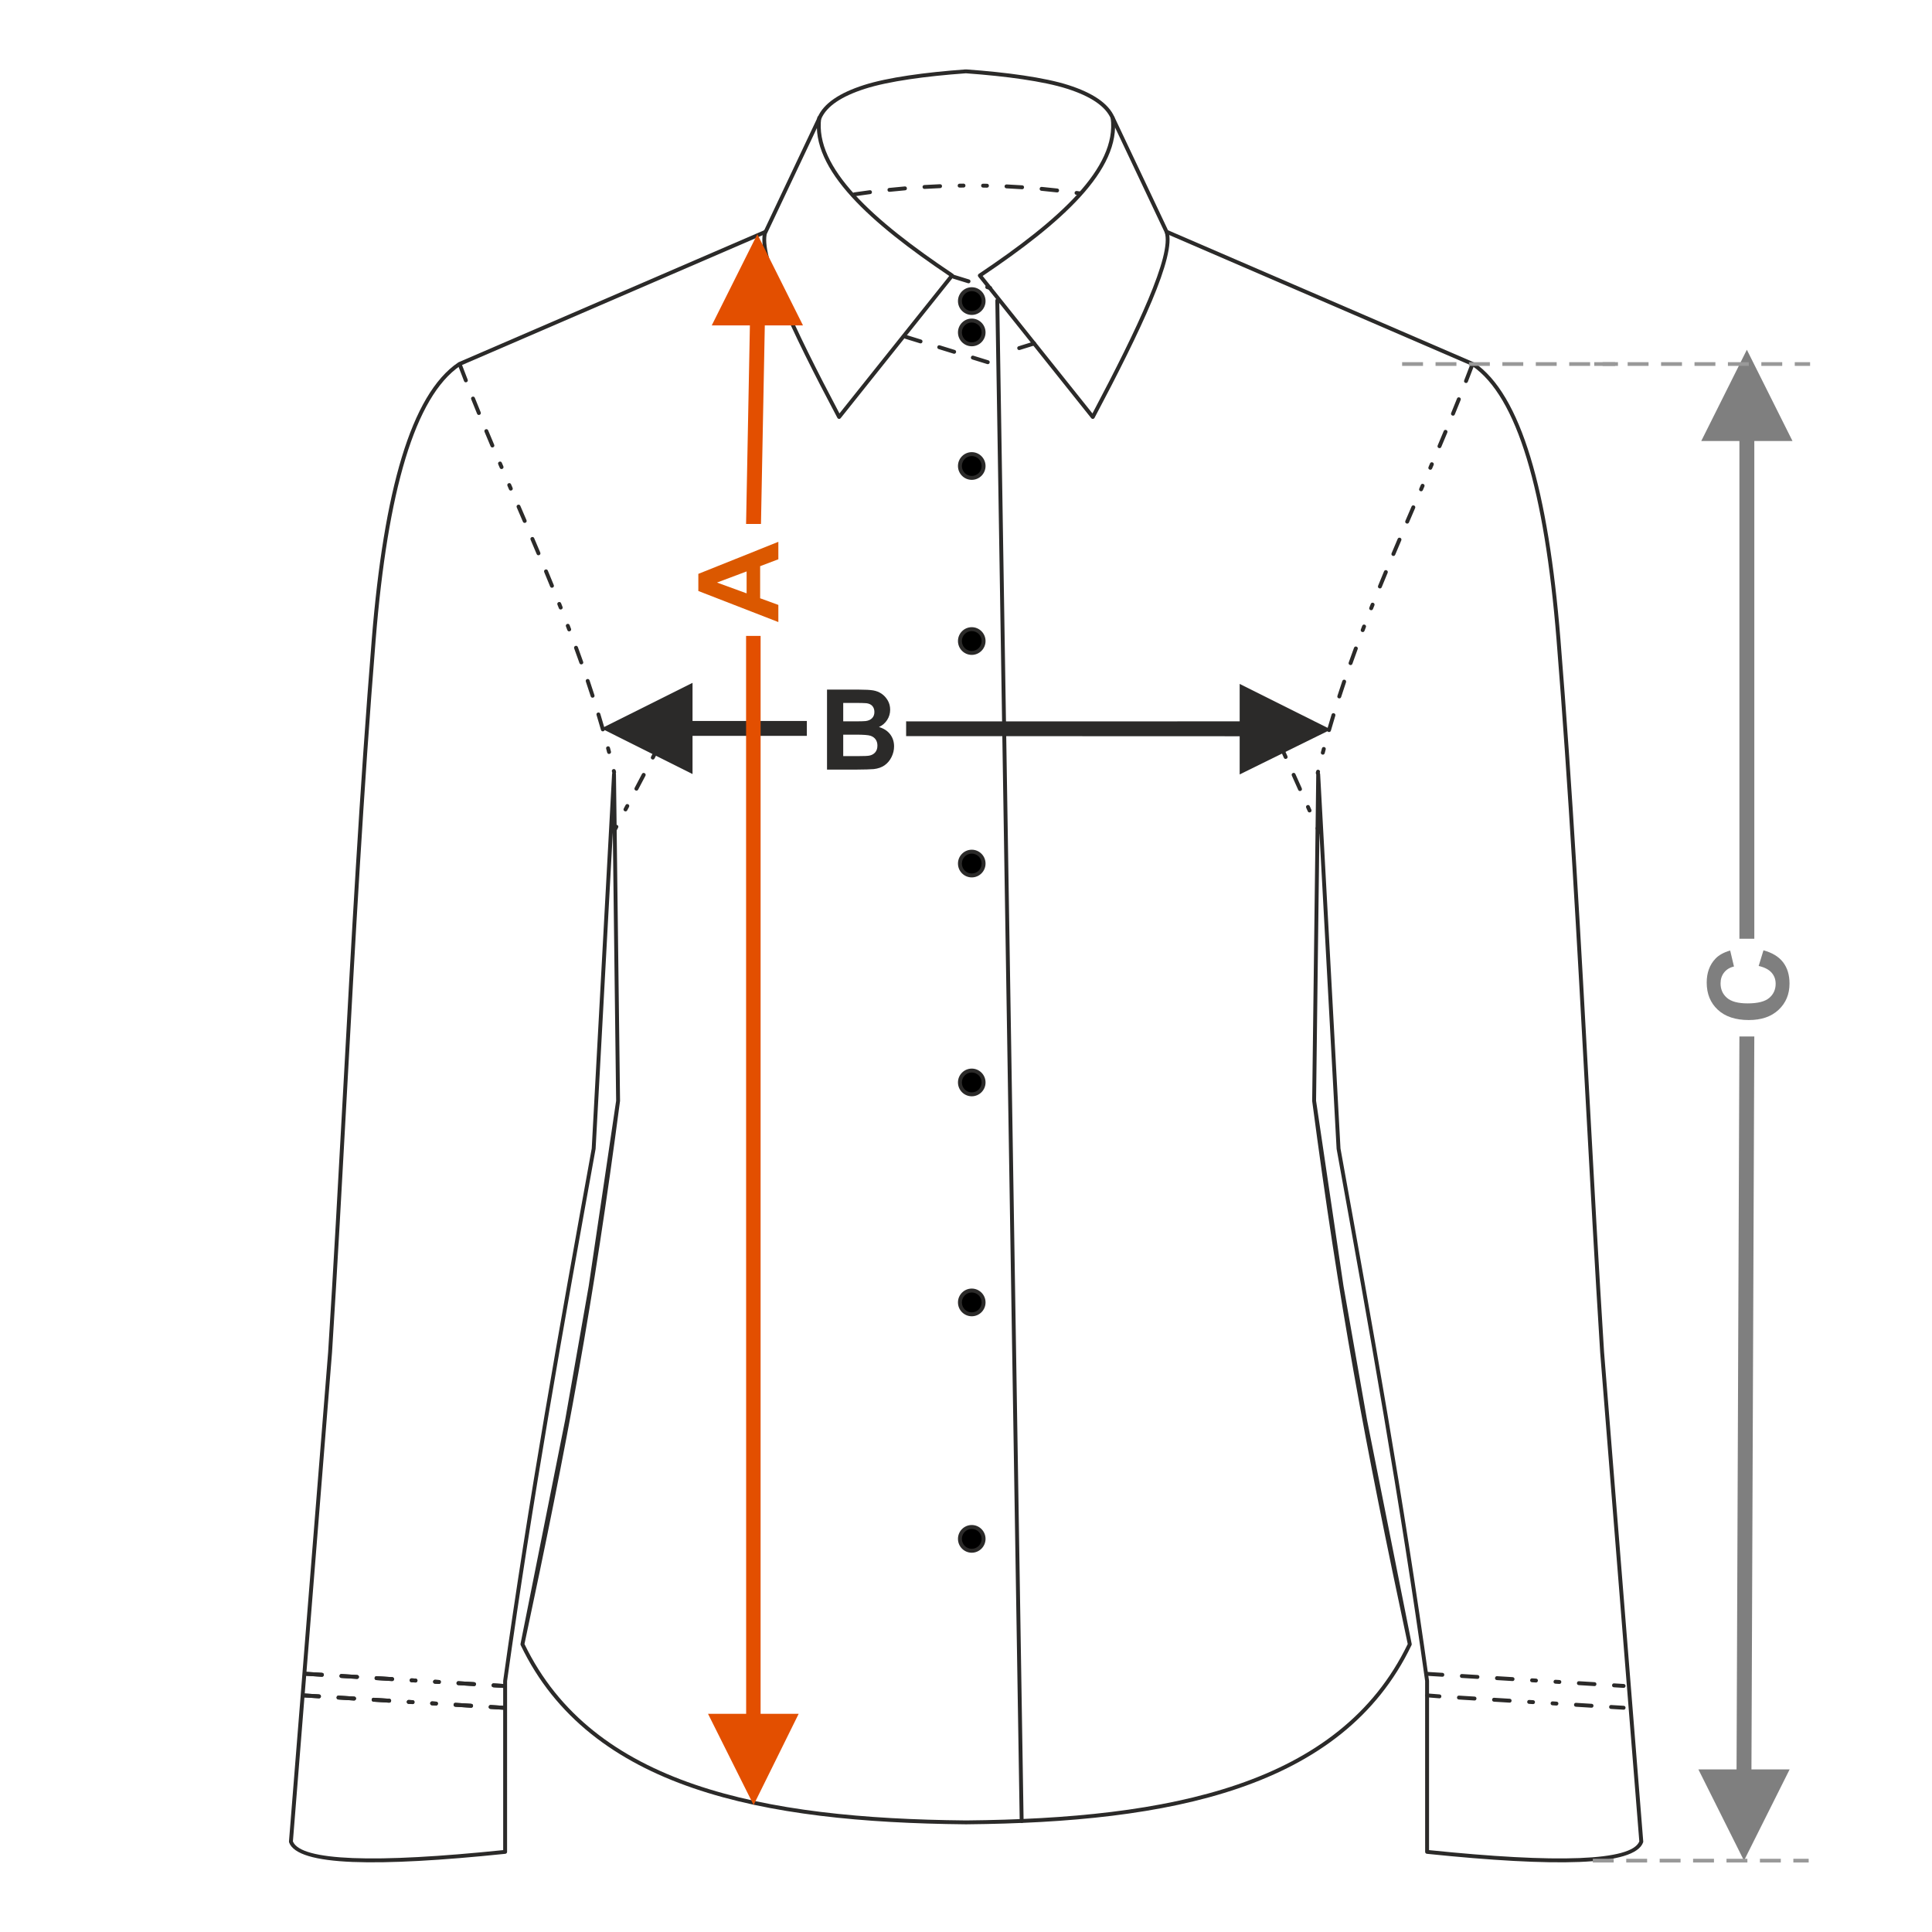 <?xml version="1.0" encoding="UTF-8"?>
<!DOCTYPE svg PUBLIC "-//W3C//DTD SVG 1.1//EN" "http://www.w3.org/Graphics/SVG/1.1/DTD/svg11.dtd">
<!-- Creator: CorelDRAW 2017 -->
<svg xmlns="http://www.w3.org/2000/svg" xml:space="preserve" width="1000px" height="1000px" version="1.1" style="shape-rendering:geometricPrecision; text-rendering:geometricPrecision; image-rendering:optimizeQuality; fill-rule:evenodd; clip-rule:evenodd"
viewBox="0 0 1000 1000"
 xmlns:xlink="http://www.w3.org/1999/xlink">
 <defs>
  <style type="text/css">
   <![CDATA[
    .fil1 {fill:none}
    .fil5 {fill:black}
    .fil4 {fill:#2B2A29;fill-rule:nonzero}
    .fil0 {fill:#2B2A29;fill-rule:nonzero}
    .fil2 {fill:#7F7F7F;fill-rule:nonzero}
    .fil7 {fill:#999999;fill-rule:nonzero}
    .fil3 {fill:#DB5800;fill-rule:nonzero}
    .fil6 {fill:#E34F00;fill-rule:nonzero}
   ]]>
  </style>
 </defs>
 <g id="Ebene_x0020_1">
  <path class="fil0" d="M428.062 356.943l16.562 0c3.288,0 5.727,0.136 7.337,0.405 1.62,0.28 3.056,0.849 4.329,1.707 1.272,0.868 2.333,2.014 3.182,3.451 0.848,1.436 1.272,3.056 1.272,4.839 0,1.929 -0.52,3.712 -1.562,5.323 -1.041,1.619 -2.458,2.824 -4.242,3.633 2.517,0.743 4.444,1.996 5.804,3.77 1.35,1.774 2.024,3.856 2.024,6.257 0,1.89 -0.433,3.721 -1.311,5.505 -0.877,1.783 -2.073,3.21 -3.596,4.28 -1.513,1.061 -3.384,1.717 -5.611,1.967 -1.388,0.145 -4.752,0.241 -10.084,0.28l-14.104 0 0 -41.417zm8.388 6.884l0 9.544 5.475 0c3.249,0 5.273,-0.048 6.064,-0.144 1.427,-0.164 2.555,-0.656 3.375,-1.476 0.819,-0.819 1.224,-1.889 1.224,-3.22 0,-1.282 -0.357,-2.313 -1.061,-3.114 -0.703,-0.8 -1.755,-1.282 -3.143,-1.446 -0.829,-0.096 -3.21,-0.144 -7.134,-0.144l-4.8 0zm0 16.427l0 11.106 7.751 0c3.008,0 4.926,-0.086 5.736,-0.25 1.243,-0.231 2.256,-0.781 3.036,-1.658 0.781,-0.888 1.177,-2.054 1.177,-3.529 0,-1.253 -0.299,-2.304 -0.907,-3.171 -0.597,-0.868 -1.475,-1.505 -2.612,-1.899 -1.138,-0.396 -3.615,-0.599 -7.423,-0.599l-6.758 0z"/>
  <rect class="fil1" x="-0.001" y="-0.001" width="1000.002" height="1000.002"/>
  <polygon class="fil0" points="641.652,373.371 474.818,373.386 469.013,373.372 469.013,381.021 641.652,381.083 641.652,400.843 688.868,377.592 641.652,353.991 "/>
  <polygon class="fil0" points="311.239,377.032 358.455,353.432 358.455,373.176 417.625,373.176 417.625,380.888 358.455,380.888 358.455,400.648 "/>
  <polygon class="fil2" points="900.315,228.254 900.315,485.895 908.027,485.895 908.027,228.254 927.787,228.254 904.171,181.037 880.571,228.254 "/>
  <path class="fil2" d="M910.286 499.975l2.488 -8.099c4.56,1.244 7.944,3.317 10.161,6.209 2.208,2.892 3.317,6.556 3.317,11 0,5.505 -1.88,10.026 -5.64,13.574 -3.76,3.538 -8.899,5.312 -15.426,5.312 -6.892,0 -12.253,-1.784 -16.07,-5.341 -3.819,-3.558 -5.727,-8.243 -5.727,-14.047 0,-5.07 1.504,-9.187 4.502,-12.349 1.774,-1.89 4.319,-3.297 7.645,-4.242l1.967 8.272c-2.14,0.491 -3.837,1.513 -5.08,3.065 -1.244,1.562 -1.862,3.452 -1.862,5.669 0,3.075 1.099,5.573 3.307,7.482 2.199,1.918 5.766,2.872 10.702,2.872 5.225,0 8.956,-0.944 11.173,-2.824 2.227,-1.89 3.336,-4.339 3.336,-7.356 0,-2.227 -0.704,-4.146 -2.121,-5.746 -1.417,-1.601 -3.635,-2.757 -6.672,-3.451z"/>
  <path class="fil3" d="M402.873 280.442l0 9.034 -9.428 3.576 0 16.611 9.428 3.442 0 8.87 -41.417 -16.081 0 -8.86 41.417 -16.592zm-16.428 15.329l-15.329 5.755 15.329 5.593 0 -11.348z"/>
  <polygon class="fil2" points="902.69,963.064 879.09,915.847 898.834,915.847 900.315,536.487 908.027,536.487 906.547,915.847 926.306,915.847 "/>
  <path class="fil4" d="M602.854 120.272c-0.174,-0.528 0.113,-1.098 0.641,-1.272 0.528,-0.175 1.098,0.112 1.272,0.64 2.097,6.292 -1.443,19.126 -8.569,36.115 -7.042,16.791 -17.61,37.772 -29.681,60.539 -0.259,0.492 -0.87,0.682 -1.363,0.423 -0.128,-0.068 -0.236,-0.159 -0.32,-0.265l-58.469 -73.216c-0.346,-0.437 -0.274,-1.072 0.163,-1.418l0.116 -0.081c20.667,-13.843 38.643,-27.597 51.006,-41.16 12.234,-13.423 18.942,-26.623 17.244,-39.486 -0.072,-0.552 0.318,-1.058 0.87,-1.129 0.552,-0.072 1.058,0.318 1.13,0.87 1.786,13.526 -5.124,27.252 -17.751,41.104 -12.308,13.503 -30.081,27.162 -50.515,40.897l56.824 71.159c11.735,-22.174 21.994,-42.596 28.881,-59.02 6.947,-16.561 10.445,-28.929 8.521,-34.7z"/>
  <path class="fil4" d="M499.738 37.953c0.217,-0.017 0.209,-0.017 0.427,0 20.443,1.476 40.026,4.091 52.245,8.011 12.019,3.855 19.724,8.937 22.559,15.401l27.93 59.022c0.109,0.231 0.295,0.402 0.513,0.498l158.471 68.443c11.774,7.973 21.143,24.254 28.351,47.972 7.27,23.921 12.319,55.368 15.405,93.463 6.336,78.216 10.669,157.48 14.993,236.54 2.428,44.402 4.853,88.743 7.616,132.656l20.258 253.149c-2.067,5.121 -12.793,7.89 -31.011,8.622 -18.665,0.749 -45.008,-0.74 -77.827,-4.116l0 -87.583c0,-0.072 -0.007,-0.144 -0.022,-0.213 -13.138,-93.984 -28.817,-181.482 -45.812,-275.375l-10.531 -193.786c-0.029,-0.556 -0.503,-0.985 -1.059,-0.957 -0.552,0.028 -0.978,0.495 -0.957,1.046l-2.106 169.033 0.007 0.142c13.859,105.234 27.11,176.146 49.454,281.022 -17.628,36.606 -48.55,59.154 -87.991,72.684 -39.69,13.614 -88,18.113 -140.088,18.614 -0.407,0.003 -0.608,0.003 -1.015,0 -52.088,-0.501 -100.398,-5 -140.088,-18.614 -39.441,-13.53 -70.363,-36.078 -87.991,-72.684 22.344,-104.876 35.595,-175.788 49.453,-281.022l0.008 -0.142 -2.106 -169.033c0.021,-0.551 -0.405,-1.018 -0.957,-1.046 -0.556,-0.028 -1.031,0.401 -1.059,0.957l-10.532 193.786c-16.995,93.893 -32.673,181.391 -45.811,275.375 -0.015,0.069 -0.022,0.141 -0.022,0.213l0 87.583c-32.819,3.376 -59.162,4.865 -77.828,4.116 -18.217,-0.732 -28.943,-3.501 -31.01,-8.622l20.258 -253.149c2.763,-43.913 5.188,-88.254 7.616,-132.656 4.323,-79.06 8.658,-158.324 14.993,-236.54 3.086,-38.095 8.135,-69.542 15.405,-93.463 7.208,-23.718 16.577,-39.999 28.351,-47.972l158.471 -68.443c0.217,-0.096 0.404,-0.267 0.513,-0.498l27.93 -59.022c2.835,-6.464 10.54,-11.546 22.559,-15.401 12.219,-3.92 31.594,-6.535 52.037,-8.011zm-0.142 -2.015c-20.594,1.487 -40.128,4.133 -52.511,8.105 -12.569,4.031 -20.686,9.468 -23.78,16.488l-27.753 58.648 -158.2 68.324c-0.087,0.037 -0.166,0.086 -0.236,0.143 -12.184,8.243 -21.82,24.894 -29.167,49.069 -7.318,24.081 -12.396,55.67 -15.492,93.889 -6.327,78.102 -10.665,157.452 -14.994,236.597 -2.422,44.305 -4.841,88.55 -7.614,132.615l-20.278 253.362c-0.011,0.146 0.009,0.288 0.055,0.418 2.189,6.119 13.578,9.373 32.911,10.149 18.938,0.76 45.689,-0.766 79.02,-4.218 0.519,-0.052 0.906,-0.492 0.906,-1.003l0.003 -88.439c13.137,-93.979 28.811,-181.47 45.806,-275.36l0.014 -0.126 8.899 -163.683 1.728 138.811 -14.18 95.847 -12.219 69.474 -23.092 115.812c-0.054,0.25 -0.008,0.5 0.109,0.707 17.873,37.305 49.25,60.242 89.274,73.972 39.911,13.69 88.433,18.214 140.727,18.717 0.318,0.002 0.729,0.002 1.046,0 52.295,-0.503 100.817,-5.027 140.728,-18.717 40.024,-13.73 71.401,-36.667 89.274,-73.972 0.117,-0.207 0.162,-0.457 0.109,-0.707l-23.092 -115.812 -12.219 -69.474 -14.181 -95.847 1.729 -138.811 8.898 163.683 0.014 0.126c16.995,93.89 32.669,181.381 45.806,275.36l0.004 88.439c0,0.511 0.387,0.951 0.906,1.003 33.331,3.452 60.082,4.978 79.021,4.218 19.332,-0.776 30.72,-4.03 32.909,-10.149 0.046,-0.13 0.067,-0.272 0.056,-0.418l-20.279 -253.362c-2.772,-44.065 -5.191,-88.31 -7.614,-132.615 -4.328,-79.145 -8.666,-158.495 -14.993,-236.597 -3.096,-38.219 -8.174,-69.808 -15.492,-93.889 -7.348,-24.175 -16.983,-40.826 -29.168,-49.069 -0.069,-0.057 -0.149,-0.106 -0.235,-0.143l-158.2 -68.324 -27.753 -58.648c-3.094,-7.02 -11.211,-12.457 -23.78,-16.488 -12.384,-3.972 -32.124,-6.618 -52.719,-8.105 -0.105,-0.007 -0.606,-0.007 -0.711,0z"/>
  <path class="fil4" d="M397.097 120.272c0.175,-0.528 -0.111,-1.098 -0.64,-1.272 -0.527,-0.175 -1.097,0.112 -1.271,0.64 -2.097,6.292 1.443,19.126 8.569,36.115 7.042,16.791 17.609,37.772 29.681,60.539 0.259,0.492 0.87,0.682 1.363,0.423 0.128,-0.068 0.236,-0.159 0.319,-0.265l58.469 -73.216c0.347,-0.437 0.274,-1.072 -0.162,-1.418l-0.116 -0.081c-20.667,-13.843 -38.643,-27.597 -51.006,-41.16 -12.235,-13.423 -18.942,-26.623 -17.245,-39.486 0.072,-0.552 -0.317,-1.058 -0.869,-1.129 -0.552,-0.072 -1.058,0.318 -1.13,0.87 -1.786,13.526 5.124,27.252 17.751,41.104 12.307,13.503 30.081,27.162 50.514,40.897l-56.824 71.159c-11.735,-22.174 -21.993,-42.596 -28.88,-59.02 -6.947,-16.561 -10.445,-28.929 -8.523,-34.7z"/>
  <path class="fil4" d="M239.174 188.969c-0.512,-1.281 -2.37,-0.478 -1.892,0.717 0.96,2.525 1.926,5.044 2.903,7.562 0.504,1.259 2.371,0.483 1.885,-0.734 -0.975,-2.511 -1.94,-5.026 -2.896,-7.545zm77.709 210.966c0.373,1.363 2.298,0.74 1.968,-0.47l-0.155 -0.646c-0.371,-1.36 -2.298,-0.741 -1.967,0.473l0.154 0.643zm-2.612 -10.433c0.356,1.31 2.3,0.75 1.956,-0.512l-0.518 -1.962c-0.353,-1.296 -2.302,-0.753 -1.954,0.525 0.183,0.641 0.348,1.302 0.516,1.949zm-3.21 -11.679c0.342,1.25 2.303,0.757 1.944,-0.561 -0.745,-2.596 -1.507,-5.191 -2.296,-7.774 -0.379,-1.266 -2.321,-0.698 -1.935,0.589 0.782,2.576 1.545,5.157 2.287,7.746zm-5.301 -17.382c0.366,1.225 2.322,0.706 1.923,-0.622 -0.831,-2.572 -1.675,-5.137 -2.537,-7.698 -0.509,-1.274 -2.295,-0.614 -1.916,0.647 0.863,2.551 1.701,5.111 2.53,7.673zm-5.827 -17.218c0.532,1.33 2.364,0.47 1.906,-0.676 -0.9,-2.546 -1.81,-5.09 -2.743,-7.624 -0.522,-1.305 -2.368,-0.474 -1.899,0.697 0.927,2.529 1.838,5.063 2.736,7.603zm-6.27 -17.067c0.512,1.277 2.371,0.478 1.892,-0.72l-0.723 -1.892c-0.509,-1.271 -2.371,-0.481 -1.888,0.725l0.719 1.887zm-4.385 -11.304c0.5,1.248 2.374,0.486 1.882,-0.744l-0.746 -1.882c-0.497,-1.243 -2.373,-0.486 -1.88,0.748l0.744 1.878zm-4.518 -11.252c0.485,1.215 2.374,0.491 1.873,-0.765 -1.02,-2.498 -2.046,-4.996 -3.08,-7.489 -0.482,-1.206 -2.375,-0.49 -1.868,0.776 1.03,2.49 2.056,4.982 3.075,7.478zm-6.975 -16.804c0.478,1.193 2.376,0.495 1.863,-0.786 -1.044,-2.488 -2.097,-4.973 -3.156,-7.454 -0.475,-1.187 -2.377,-0.497 -1.862,0.792 1.059,2.479 2.112,4.963 3.155,7.448zm-7.129 -16.745c0.473,1.179 2.378,0.498 1.859,-0.799l-3.194 -7.434c-0.471,-1.179 -2.377,-0.499 -1.858,0.799l3.193 7.434zm-7.193 -16.725c0.471,1.179 2.378,0.5 1.859,-0.799l-0.799 -1.858c-0.471,-1.179 -2.377,-0.499 -1.858,0.799l0.798 1.858zm-4.785 -11.156c0.474,1.183 2.376,0.497 1.859,-0.794l-0.793 -1.86c-0.474,-1.186 -2.377,-0.497 -1.861,0.793l0.795 1.861zm-4.748 -11.175c0.477,1.195 2.377,0.496 1.864,-0.786 -1.047,-2.484 -2.093,-4.968 -3.127,-7.457 -0.482,-1.206 -2.375,-0.491 -1.868,0.777l3.131 7.466zm-6.991 -16.823c0.486,1.217 2.375,0.492 1.872,-0.764 -1.025,-2.49 -2.027,-4.994 -3.03,-7.494 -0.496,-1.24 -2.374,-0.487 -1.879,0.75 1.008,2.504 2.009,5.013 3.037,7.508z"/>
  <path class="fil4" d="M762.648 190.046c0.478,-1.195 -1.38,-1.998 -1.892,-0.717 -0.955,2.519 -1.921,5.034 -2.896,7.546 -0.486,1.216 1.381,1.993 1.885,0.733 0.977,-2.518 1.943,-5.038 2.903,-7.562zm-81.569 209.78c-0.33,1.208 1.595,1.833 1.968,0.469l0.154 -0.643c0.331,-1.214 -1.596,-1.833 -1.967,-0.473l-0.155 0.647zm2.624 -10.476c-0.344,1.262 1.599,1.823 1.956,0.512 0.168,-0.647 0.333,-1.308 0.516,-1.95 0.348,-1.277 -1.601,-1.82 -1.954,-0.524l-0.518 1.962zm3.222 -11.727c-0.359,1.318 1.602,1.811 1.943,0.559 0.743,-2.587 1.506,-5.169 2.288,-7.745 0.386,-1.287 -1.556,-1.855 -1.935,-0.589 -0.789,2.583 -1.551,5.179 -2.296,7.775zm5.322 -17.444c-0.399,1.328 1.556,1.847 1.923,0.622 0.829,-2.562 1.667,-5.122 2.53,-7.672 0.379,-1.262 -1.407,-1.922 -1.916,-0.647 -0.862,2.56 -1.707,5.126 -2.537,7.697zm5.843 -17.272c-0.457,1.146 1.375,2.007 1.907,0.676 0.898,-2.539 1.809,-5.075 2.736,-7.603 0.469,-1.171 -1.377,-2.002 -1.899,-0.696 -0.933,2.533 -1.843,5.077 -2.744,7.623zm6.285 -17.11c-0.479,1.197 1.38,1.996 1.891,0.718l0.72 -1.886c0.482,-1.206 -1.38,-1.995 -1.888,-0.725l-0.723 1.893zm4.395 -11.329c-0.492,1.229 1.382,1.992 1.881,0.744l0.745 -1.878c0.493,-1.234 -1.383,-1.99 -1.88,-0.748l-0.746 1.882zm4.527 -11.272c-0.501,1.256 1.388,1.98 1.873,0.764 1.019,-2.496 2.045,-4.988 3.075,-7.478 0.507,-1.266 -1.386,-1.982 -1.868,-0.775 -1.034,2.493 -2.06,4.99 -3.08,7.489zm6.984 -16.826c-0.512,1.281 1.385,1.98 1.863,0.786 1.044,-2.485 2.097,-4.969 3.155,-7.448 0.516,-1.289 -1.386,-1.978 -1.861,-0.792 -1.059,2.482 -2.112,4.966 -3.157,7.454zm7.134 -16.757c-0.519,1.297 1.386,1.976 1.859,0.798l3.193 -7.434c0.519,-1.298 -1.387,-1.977 -1.858,-0.799l-3.194 7.435zm7.192 -16.725c-0.518,1.297 1.388,1.977 1.86,0.799l0.798 -1.859c0.519,-1.298 -1.387,-1.977 -1.858,-0.799l-0.8 1.859zm4.786 -11.152c-0.517,1.292 1.385,1.977 1.859,0.794l0.795 -1.861c0.516,-1.29 -1.387,-1.979 -1.861,-0.793l-0.793 1.86zm4.743 -11.167c-0.513,1.282 1.386,1.981 1.864,0.786l3.131 -7.466c0.507,-1.268 -1.387,-1.983 -1.868,-0.778 -1.034,2.489 -2.081,4.974 -3.127,7.458zm6.982 -16.801c-0.502,1.256 1.387,1.98 1.873,0.765 1.028,-2.496 2.029,-5.005 3.037,-7.509 0.494,-1.236 -1.384,-1.99 -1.879,-0.75 -1.003,2.5 -2.005,5.003 -3.031,7.494z"/>
  <path class="fil4" d="M655.647 367.392c-0.457,-1.145 -2.378,-0.506 -1.846,0.825l3.301 7.388c0.458,1.144 2.379,0.504 1.847,-0.826l-3.302 -7.387zm26.214 63.618c0.458,1.145 2.379,0.506 1.846,-0.825l-0.825 -1.847c-0.458,-1.145 -2.379,-0.506 -1.846,0.825l0.825 1.847zm-4.953 -11.082c0.458,1.145 2.38,0.506 1.847,-0.825l-0.825 -1.846c-0.458,-1.145 -2.379,-0.506 -1.847,0.825l0.825 1.846zm-4.951 -11.081c0.458,1.145 2.379,0.506 1.846,-0.825l-3.3 -7.388c-0.459,-1.144 -2.379,-0.505 -1.847,0.826l3.301 7.387zm-7.428 -16.621c0.459,1.145 2.379,0.505 1.847,-0.825l-3.301 -7.388c-0.458,-1.145 -2.379,-0.505 -1.846,0.825l3.3 7.388z"/>
  <path class="fil4" d="M351.033 369.329c0.62,-1.239 -1.217,-2.087 -1.79,-0.943l-3.769 7.159c-0.621,1.241 1.217,2.088 1.789,0.943l3.77 -7.159zm-33.836 59.913c-0.619,1.24 1.218,2.086 1.79,0.942l0.943 -1.79c0.619,-1.24 -1.218,-2.086 -1.79,-0.942l-0.943 1.79zm5.656 -10.74c-0.62,1.24 1.217,2.087 1.789,0.943l0.943 -1.79c0.619,-1.24 -1.218,-2.087 -1.79,-0.943l-0.942 1.79zm5.655 -10.739c-0.62,1.239 1.218,2.086 1.789,0.942l3.771 -7.159c0.62,-1.24 -1.217,-2.087 -1.79,-0.943l-3.77 7.16zm8.484 -16.109c-0.621,1.24 1.216,2.087 1.789,0.943l3.77 -7.159c0.62,-1.241 -1.217,-2.087 -1.79,-0.943l-3.769 7.159z"/>
  <path class="fil4" d="M493.886 142.27c-1.299,-0.39 -1.85,1.556 -0.598,1.932l7.732 2.386c1.298,0.39 1.849,-1.556 0.597,-1.932l-7.731 -2.386zm18.327 7.774c1.299,0.389 1.85,-1.557 0.597,-1.933l-1.529 -0.472c-1.298,-0.389 -1.849,1.557 -0.598,1.933l1.53 0.472z"/>
  <path class="fil4" d="M469.051 173.369c-1.298,-0.389 -1.849,1.557 -0.598,1.933l7.73 2.39c1.299,0.389 1.851,-1.558 0.598,-1.933l-7.73 -2.39zm41.921 15.075c1.298,0.389 1.849,-1.557 0.597,-1.933l-7.731 -2.389c-1.299,-0.389 -1.85,1.557 -0.597,1.933l7.731 2.389zm-17.395 -5.376c1.299,0.389 1.85,-1.557 0.598,-1.933l-7.731 -2.39c-1.298,-0.389 -1.85,1.558 -0.598,1.933l7.731 2.39z"/>
  <path class="fil4" d="M535.551 178.75c1.25,-0.376 0.701,-2.322 -0.6,-1.932l-7.727 2.397c-1.25,0.375 -0.701,2.322 0.6,1.932l7.727 -2.397z"/>
  <path class="fil4" d="M515.187 155.56c-0.007,-0.556 0.437,-1.014 0.993,-1.023 0.555,-0.008 1.015,0.436 1.022,0.992l12.613 787.03c0.009,0.556 -0.435,1.014 -0.992,1.023 -0.556,0.008 -1.014,-0.436 -1.023,-0.992l-12.613 -787.03z"/>
  <ellipse class="fil5" cx="502.98" cy="155.835" rx="6.124" ry="6.156"/>
  <path class="fil4" d="M502.98 148.667c1.967,0 3.752,0.804 5.044,2.103 1.292,1.298 2.091,3.089 2.091,5.065 0,1.975 -0.799,3.767 -2.091,5.064 -1.292,1.3 -3.077,2.104 -5.044,2.104 -1.967,0 -3.753,-0.804 -5.045,-2.104 -1.291,-1.297 -2.09,-3.089 -2.09,-5.064 0,-1.976 0.799,-3.767 2.09,-5.065 1.292,-1.299 3.078,-2.103 5.045,-2.103zm3.615 3.526c-0.923,-0.928 -2.202,-1.502 -3.615,-1.502 -1.413,0 -2.693,0.574 -3.615,1.502 -0.924,0.929 -1.497,2.217 -1.497,3.642 0,1.425 0.573,2.713 1.497,3.642 0.922,0.928 2.202,1.503 3.615,1.503 1.413,0 2.692,-0.575 3.615,-1.503 0.924,-0.929 1.496,-2.217 1.496,-3.642 0,-1.425 -0.572,-2.713 -1.496,-3.642z"/>
  <ellipse class="fil5" cx="502.98" cy="172.06" rx="6.124" ry="6.156"/>
  <path class="fil4" d="M502.98 164.892c1.967,0 3.752,0.804 5.044,2.104 1.292,1.297 2.091,3.089 2.091,5.064 0,1.976 -0.799,3.767 -2.091,5.065 -1.292,1.299 -3.077,2.103 -5.044,2.103 -1.967,0 -3.753,-0.804 -5.045,-2.103 -1.291,-1.298 -2.09,-3.089 -2.09,-5.065 0,-1.975 0.799,-3.767 2.09,-5.064 1.292,-1.3 3.078,-2.104 5.045,-2.104zm3.615 3.526c-0.923,-0.928 -2.202,-1.503 -3.615,-1.503 -1.413,0 -2.693,0.575 -3.615,1.503 -0.924,0.93 -1.497,2.217 -1.497,3.642 0,1.425 0.573,2.714 1.497,3.642 0.922,0.928 2.202,1.502 3.615,1.502 1.413,0 2.692,-0.574 3.615,-1.502 0.924,-0.928 1.496,-2.217 1.496,-3.642 0,-1.425 -0.572,-2.712 -1.496,-3.642z"/>
  <ellipse class="fil5" cx="502.98" cy="241.2" rx="6.124" ry="6.156"/>
  <path class="fil4" d="M502.98 234.031c1.967,0 3.752,0.805 5.044,2.104 1.292,1.298 2.091,3.089 2.091,5.065 0,1.975 -0.799,3.767 -2.091,5.064 -1.292,1.299 -3.077,2.103 -5.044,2.103 -1.967,0 -3.753,-0.804 -5.045,-2.103 -1.291,-1.297 -2.09,-3.089 -2.09,-5.064 0,-1.976 0.799,-3.767 2.09,-5.065 1.292,-1.299 3.078,-2.104 5.045,-2.104zm3.615 3.527c-0.923,-0.928 -2.202,-1.503 -3.615,-1.503 -1.413,0 -2.693,0.575 -3.615,1.503 -0.924,0.929 -1.497,2.216 -1.497,3.642 0,1.425 0.573,2.713 1.497,3.641 0.922,0.929 2.202,1.503 3.615,1.503 1.413,0 2.692,-0.574 3.615,-1.503 0.924,-0.928 1.496,-2.216 1.496,-3.641 0,-1.426 -0.572,-2.713 -1.496,-3.642z"/>
  <ellipse class="fil5" cx="502.98" cy="331.799" rx="6.124" ry="6.156"/>
  <path class="fil4" d="M502.98 324.63c1.967,0 3.752,0.805 5.044,2.104 1.292,1.298 2.091,3.089 2.091,5.065 0,1.976 -0.799,3.767 -2.091,5.065 -1.292,1.299 -3.077,2.103 -5.044,2.103 -1.967,0 -3.753,-0.804 -5.045,-2.103 -1.291,-1.298 -2.09,-3.089 -2.09,-5.065 0,-1.976 0.799,-3.767 2.09,-5.065 1.292,-1.299 3.078,-2.104 5.045,-2.104zm3.615 3.526c-0.923,-0.927 -2.202,-1.502 -3.615,-1.502 -1.413,0 -2.693,0.575 -3.615,1.502 -0.924,0.93 -1.497,2.218 -1.497,3.643 0,1.425 0.573,2.713 1.497,3.642 0.922,0.928 2.202,1.502 3.615,1.502 1.413,0 2.692,-0.574 3.615,-1.502 0.924,-0.929 1.496,-2.217 1.496,-3.642 0,-1.425 -0.572,-2.713 -1.496,-3.643z"/>
  <ellipse class="fil5" cx="502.98" cy="446.977" rx="6.124" ry="6.156"/>
  <path class="fil4" d="M502.98 439.809c1.967,0 3.752,0.804 5.044,2.104 1.292,1.297 2.091,3.088 2.091,5.064 0,1.976 -0.799,3.767 -2.091,5.065 -1.292,1.299 -3.077,2.103 -5.044,2.103 -1.967,0 -3.753,-0.804 -5.045,-2.103 -1.291,-1.298 -2.09,-3.089 -2.09,-5.065 0,-1.976 0.799,-3.767 2.09,-5.064 1.292,-1.3 3.078,-2.104 5.045,-2.104zm3.615 3.526c-0.923,-0.928 -2.202,-1.503 -3.615,-1.503 -1.413,0 -2.693,0.575 -3.615,1.503 -0.924,0.929 -1.497,2.217 -1.497,3.642 0,1.425 0.573,2.713 1.497,3.642 0.922,0.928 2.202,1.503 3.615,1.503 1.413,0 2.692,-0.575 3.615,-1.503 0.924,-0.929 1.496,-2.217 1.496,-3.642 0,-1.425 -0.572,-2.713 -1.496,-3.642z"/>
  <ellipse class="fil5" cx="502.98" cy="560.27" rx="6.124" ry="6.156"/>
  <path class="fil4" d="M502.98 553.102c1.967,0 3.752,0.804 5.044,2.103 1.292,1.298 2.091,3.089 2.091,5.065 0,1.976 -0.799,3.766 -2.091,5.065 -1.292,1.298 -3.077,2.103 -5.044,2.103 -1.967,0 -3.753,-0.805 -5.045,-2.103 -1.291,-1.299 -2.09,-3.089 -2.09,-5.065 0,-1.976 0.799,-3.767 2.09,-5.065 1.292,-1.299 3.078,-2.103 5.045,-2.103zm3.615 3.526c-0.923,-0.928 -2.202,-1.503 -3.615,-1.503 -1.413,0 -2.693,0.575 -3.615,1.503 -0.924,0.929 -1.497,2.217 -1.497,3.642 0,1.425 0.573,2.713 1.497,3.642 0.922,0.928 2.202,1.502 3.615,1.502 1.413,0 2.692,-0.574 3.615,-1.502 0.924,-0.929 1.496,-2.217 1.496,-3.642 0,-1.425 -0.572,-2.713 -1.496,-3.642z"/>
  <ellipse class="fil5" cx="502.98" cy="674.131" rx="6.124" ry="6.156"/>
  <path class="fil4" d="M502.98 666.962c1.967,0 3.752,0.805 5.044,2.104 1.292,1.298 2.091,3.089 2.091,5.065 0,1.976 -0.799,3.766 -2.091,5.065 -1.292,1.298 -3.077,2.103 -5.044,2.103 -1.967,0 -3.753,-0.805 -5.045,-2.103 -1.291,-1.299 -2.09,-3.089 -2.09,-5.065 0,-1.976 0.799,-3.767 2.09,-5.065 1.292,-1.299 3.078,-2.104 5.045,-2.104zm3.615 3.526c-0.923,-0.928 -2.202,-1.502 -3.615,-1.502 -1.413,0 -2.693,0.574 -3.615,1.502 -0.924,0.93 -1.497,2.218 -1.497,3.643 0,1.424 0.573,2.713 1.497,3.642 0.922,0.928 2.202,1.502 3.615,1.502 1.413,0 2.692,-0.574 3.615,-1.502 0.924,-0.929 1.496,-2.218 1.496,-3.642 0,-1.425 -0.572,-2.713 -1.496,-3.643z"/>
  <ellipse class="fil5" cx="502.98" cy="796.514" rx="6.124" ry="6.156"/>
  <path class="fil4" d="M502.98 789.346c1.967,0 3.752,0.804 5.044,2.103 1.292,1.298 2.091,3.089 2.091,5.065 0,1.975 -0.799,3.767 -2.091,5.064 -1.292,1.3 -3.077,2.104 -5.044,2.104 -1.967,0 -3.753,-0.804 -5.045,-2.104 -1.291,-1.297 -2.09,-3.089 -2.09,-5.064 0,-1.976 0.799,-3.767 2.09,-5.065 1.292,-1.299 3.078,-2.103 5.045,-2.103zm3.615 3.526c-0.923,-0.928 -2.202,-1.502 -3.615,-1.502 -1.413,0 -2.693,0.574 -3.615,1.502 -0.924,0.929 -1.497,2.217 -1.497,3.642 0,1.425 0.573,2.713 1.497,3.642 0.922,0.928 2.202,1.503 3.615,1.503 1.413,0 2.692,-0.575 3.615,-1.503 0.924,-0.929 1.496,-2.217 1.496,-3.642 0,-1.425 -0.572,-2.713 -1.496,-3.642z"/>
  <path class="fil4" d="M158.608 865.363c-1.255,-0.114 -1.525,1.891 -0.124,2.019l8.075 0.495c1.255,0.114 1.526,-1.891 0.125,-2.018l-8.076 -0.496zm101.773 8.278c1.254,0.114 1.524,-1.892 0.123,-2.019l-4.982 -0.307c-1.255,-0.114 -1.524,1.891 -0.124,2.019l4.983 0.307zm-15.078 -0.928c1.254,0.114 1.524,-1.891 0.123,-2.019l-8.076 -0.496c-1.255,-0.114 -1.524,1.892 -0.124,2.019l8.077 0.496zm-18.173 -1.117c1.255,0.114 1.525,-1.891 0.124,-2.018l-2.018 -0.124c-1.255,-0.114 -1.525,1.891 -0.125,2.018l2.019 0.124zm-12.114 -0.744c1.255,0.114 1.524,-1.892 0.124,-2.018l-2.018 -0.124c-1.256,-0.114 -1.525,1.891 -0.125,2.018l2.019 0.124zm-12.114 -0.744c1.255,0.115 1.525,-1.891 0.124,-2.018l-8.075 -0.496c-1.255,-0.114 -1.525,1.892 -0.125,2.019l8.076 0.495zm-18.171 -1.115c1.254,0.114 1.524,-1.892 0.124,-2.019l-8.076 -0.495c-1.254,-0.115 -1.524,1.891 -0.124,2.018l8.076 0.496z"/>
  <path class="fil4" d="M157.094 876.525c-1.255,-0.113 -1.524,1.892 -0.124,2.019l8.076 0.498c1.254,0.115 1.524,-1.891 0.124,-2.018l-8.076 -0.499zm103.287 8.409c1.254,0.115 1.524,-1.891 0.123,-2.018l-6.498 -0.402c-1.254,-0.114 -1.525,1.891 -0.124,2.019l6.499 0.401zm-16.595 -1.026c1.255,0.115 1.525,-1.891 0.125,-2.018l-8.077 -0.5c-1.255,-0.114 -1.524,1.892 -0.124,2.019l8.076 0.499zm-18.171 -1.123c1.255,0.114 1.525,-1.891 0.124,-2.018l-2.019 -0.125c-1.254,-0.115 -1.524,1.891 -0.124,2.018l2.019 0.125zm-12.114 -0.749c1.254,0.114 1.525,-1.891 0.124,-2.019l-2.018 -0.124c-1.255,-0.114 -1.526,1.891 -0.125,2.019l2.019 0.124zm-12.114 -0.749c1.255,0.114 1.524,-1.891 0.124,-2.019l-8.076 -0.498c-1.254,-0.114 -1.524,1.891 -0.124,2.019l8.076 0.498zm-18.171 -1.122c1.255,0.114 1.525,-1.891 0.124,-2.019l-8.075 -0.498c-1.255,-0.114 -1.525,1.891 -0.125,2.018l8.076 0.499z"/>
  <path class="fil4" d="M158.608 865.363c-1.255,-0.114 -1.525,1.891 -0.124,2.019l8.075 0.495c1.255,0.114 1.526,-1.891 0.125,-2.018l-8.076 -0.496zm101.773 8.278c1.254,0.114 1.524,-1.892 0.123,-2.019l-4.982 -0.307c-1.255,-0.114 -1.524,1.891 -0.124,2.019l4.983 0.307zm-15.078 -0.928c1.254,0.114 1.524,-1.891 0.123,-2.019l-8.076 -0.496c-1.255,-0.114 -1.524,1.892 -0.124,2.019l8.077 0.496zm-18.173 -1.117c1.255,0.114 1.525,-1.891 0.124,-2.018l-2.018 -0.124c-1.255,-0.114 -1.525,1.891 -0.125,2.018l2.019 0.124zm-12.114 -0.744c1.255,0.114 1.524,-1.892 0.124,-2.018l-2.018 -0.124c-1.256,-0.114 -1.525,1.891 -0.125,2.018l2.019 0.124zm-12.114 -0.744c1.255,0.115 1.525,-1.891 0.124,-2.018l-8.075 -0.496c-1.255,-0.114 -1.525,1.892 -0.125,2.019l8.076 0.495zm-18.171 -1.115c1.254,0.114 1.524,-1.892 0.124,-2.019l-8.076 -0.495c-1.254,-0.115 -1.524,1.891 -0.124,2.018l8.076 0.496z"/>
  <path class="fil4" d="M157.094 876.525c-1.255,-0.113 -1.524,1.892 -0.124,2.019l8.076 0.498c1.254,0.115 1.524,-1.891 0.124,-2.018l-8.076 -0.499zm103.287 8.409c1.254,0.115 1.524,-1.891 0.123,-2.018l-6.498 -0.402c-1.254,-0.114 -1.525,1.891 -0.124,2.019l6.499 0.401zm-16.595 -1.026c1.255,0.115 1.525,-1.891 0.125,-2.018l-8.077 -0.5c-1.255,-0.114 -1.524,1.892 -0.124,2.019l8.076 0.499zm-18.171 -1.123c1.255,0.114 1.525,-1.891 0.124,-2.018l-2.019 -0.125c-1.254,-0.115 -1.524,1.891 -0.124,2.018l2.019 0.125zm-12.114 -0.749c1.254,0.114 1.525,-1.891 0.124,-2.019l-2.018 -0.124c-1.255,-0.114 -1.526,1.891 -0.125,2.019l2.019 0.124zm-12.114 -0.749c1.255,0.114 1.524,-1.891 0.124,-2.019l-8.076 -0.498c-1.254,-0.114 -1.524,1.891 -0.124,2.019l8.076 0.498zm-18.171 -1.122c1.255,0.114 1.525,-1.891 0.124,-2.019l-8.075 -0.498c-1.255,-0.114 -1.525,1.891 -0.125,2.018l8.076 0.499z"/>
  <path class="fil4" d="M738.547 865.363c-1.255,-0.114 -1.525,1.891 -0.125,2.019l8.076 0.495c1.255,0.114 1.525,-1.891 0.124,-2.018l-8.075 -0.496zm101.772 8.278c1.255,0.114 1.525,-1.892 0.124,-2.019l-4.982 -0.307c-1.255,-0.114 -1.524,1.891 -0.124,2.019l4.982 0.307zm-15.078 -0.928c1.255,0.114 1.525,-1.891 0.124,-2.019l-8.076 -0.496c-1.255,-0.114 -1.525,1.892 -0.125,2.019l8.077 0.496zm-18.172 -1.117c1.254,0.114 1.524,-1.891 0.124,-2.018l-2.019 -0.124c-1.255,-0.114 -1.525,1.891 -0.124,2.018l2.019 0.124zm-12.114 -0.744c1.255,0.114 1.524,-1.892 0.124,-2.018l-2.019 -0.124c-1.255,-0.114 -1.525,1.891 -0.124,2.018l2.019 0.124zm-12.114 -0.744c1.255,0.115 1.525,-1.891 0.124,-2.018l-8.076 -0.496c-1.255,-0.114 -1.525,1.892 -0.124,2.019l8.076 0.495zm-18.171 -1.115c1.254,0.114 1.524,-1.892 0.124,-2.019l-8.076 -0.495c-1.255,-0.115 -1.525,1.891 -0.125,2.018l8.077 0.496z"/>
  <path class="fil4" d="M738.844 876.525c-1.255,-0.113 -1.526,1.892 -0.125,2.019l6.266 0.498c1.254,0.115 1.524,-1.891 0.123,-2.018l-6.264 -0.499zm101.475 8.409c1.255,0.115 1.525,-1.891 0.124,-2.018l-6.498 -0.402c-1.255,-0.114 -1.525,1.891 -0.125,2.019l6.499 0.401zm-16.594 -1.026c1.255,0.115 1.525,-1.891 0.124,-2.018l-8.076 -0.5c-1.255,-0.114 -1.524,1.892 -0.124,2.019l8.076 0.499zm-18.172 -1.123c1.255,0.114 1.525,-1.891 0.125,-2.018l-2.019 -0.125c-1.255,-0.115 -1.525,1.891 -0.124,2.018l2.018 0.125zm-12.113 -0.749c1.254,0.114 1.524,-1.891 0.123,-2.019l-2.018 -0.124c-1.255,-0.114 -1.525,1.891 -0.124,2.019l2.019 0.124zm-12.114 -0.749c1.255,0.114 1.524,-1.891 0.124,-2.019l-8.076 -0.498c-1.255,-0.114 -1.525,1.891 -0.125,2.019l8.077 0.498zm-18.171 -1.122c1.255,0.114 1.525,-1.891 0.124,-2.019l-8.075 -0.498c-1.256,-0.114 -1.526,1.891 -0.125,2.018l8.076 0.499z"/>
  <path class="fil4" d="M442.154 99.577c-1.39,0.252 -0.935,2.226 0.299,2.001 2.66,-0.398 5.326,-0.769 7.995,-1.115 1.23,-0.112 1.164,-2.135 -0.261,-2.005 -2.682,0.348 -5.359,0.722 -8.033,1.119zm116.573 1.521c1.222,0.222 1.69,-1.747 0.289,-2.003l-1.672 -0.237c-1.352,-0.124 -1.591,1.764 -0.281,2.003l1.664 0.237zm-11.67 -1.509c1.382,0.125 1.5,-1.894 0.227,-2.01 -2.69,-0.301 -5.374,-0.579 -8.067,-0.838 -1.336,-0.121 -1.509,1.894 -0.189,2.014 2.681,0.259 5.352,0.535 8.029,0.834zm-18.085 -1.643c1.271,0.115 1.523,-1.893 0.137,-2.019 -2.699,-0.18 -5.398,-0.336 -8.099,-0.463 -1.349,0 -1.429,1.9 -0.094,2.021 2.688,0.128 5.371,0.282 8.056,0.461zm-18.138 -0.803c1.385,0 1.323,-2.022 0.042,-2.022l-2.028 -0.038c-1.374,0 -1.325,2.022 -0.032,2.022l2.018 0.038zm-12.106 -0.068c1.307,0 1.339,-2.022 -0.021,-2.022l-2.028 0.024c-1.293,0 -1.341,2.022 0.032,2.022l2.017 -0.024zm-12.102 0.303c1.231,0 1.354,-2.02 -0.083,-2.02 -2.698,0.102 -5.404,0.241 -8.1,0.408 -1.404,0.128 -1.13,2.133 0.122,2.018 2.685,-0.159 5.374,-0.304 8.061,-0.406zm-18.123 1.141c1.339,-0.122 1.142,-2.135 -0.173,-2.015 -2.692,0.229 -5.388,0.483 -8.075,0.771 -1.291,0.117 -1.152,2.135 0.213,2.011 2.672,-0.289 5.357,-0.539 8.035,-0.767z"/>
  <polygon class="fil6" points="388.147,168.421 386.168,271.202 393.88,271.202 395.86,168.421 415.619,168.421 392.003,121.205 368.403,168.421 "/>
  <polygon class="fil6" points="390.066,934.27 366.466,887.054 386.21,887.054 386.168,329.142 393.691,329.136 393.682,887.054 413.395,887.054 "/>
  <path class="fil7" d="M936.902 187.46l-7.938 0 0 1.928 7.938 0 0 -1.928zm-14.424 0l0 1.928 -10.811 0 0 -1.928 10.811 0zm-17.298 0l0 1.928 -10.811 0 0 -1.928 10.811 0zm-17.297 0l0 1.928 -10.811 0 0 -1.928 10.811 0zm-17.297 0l0 1.928 -10.811 0 0 -1.928 10.811 0zm-17.298 0l0 1.928 -10.811 0 0 -1.928 10.811 0zm-17.298 0l0 1.928 -10.811 0 0 -1.928 10.811 0z"/>
  <path class="fil7" d="M837.459 187.46l-7.938 0 0 1.928 7.938 0 0 -1.928zm-14.425 0l0 1.928 -10.811 0 0 -1.928 10.811 0zm-17.297 0l0 1.928 -10.811 0 0 -1.928 10.811 0zm-17.297 0l0 1.928 -10.811 0 0 -1.928 10.811 0zm-17.298 0l0 1.928 -10.811 0 0 -1.928 10.811 0zm-17.298 0l0 1.928 -10.811 0 0 -1.928 10.811 0zm-17.297 0l0 1.928 -10.811 0 0 -1.928 10.811 0z"/>
  <path class="fil7" d="M936.168 962.1l-7.938 0 0 1.928 7.938 0 0 -1.928zm-14.425 0l0 1.928 -10.811 0 0 -1.928 10.811 0zm-17.297 0l0 1.928 -10.812 0 0 -1.928 10.812 0zm-17.297 0l0 1.928 -10.811 0 0 -1.928 10.811 0zm-17.298 0l0 1.928 -10.811 0 0 -1.928 10.811 0zm-17.298 0l0 1.928 -10.811 0 0 -1.928 10.811 0zm-17.297 0l0 1.928 -10.811 0 0 -1.928 10.811 0z"/>
 </g>
</svg>
